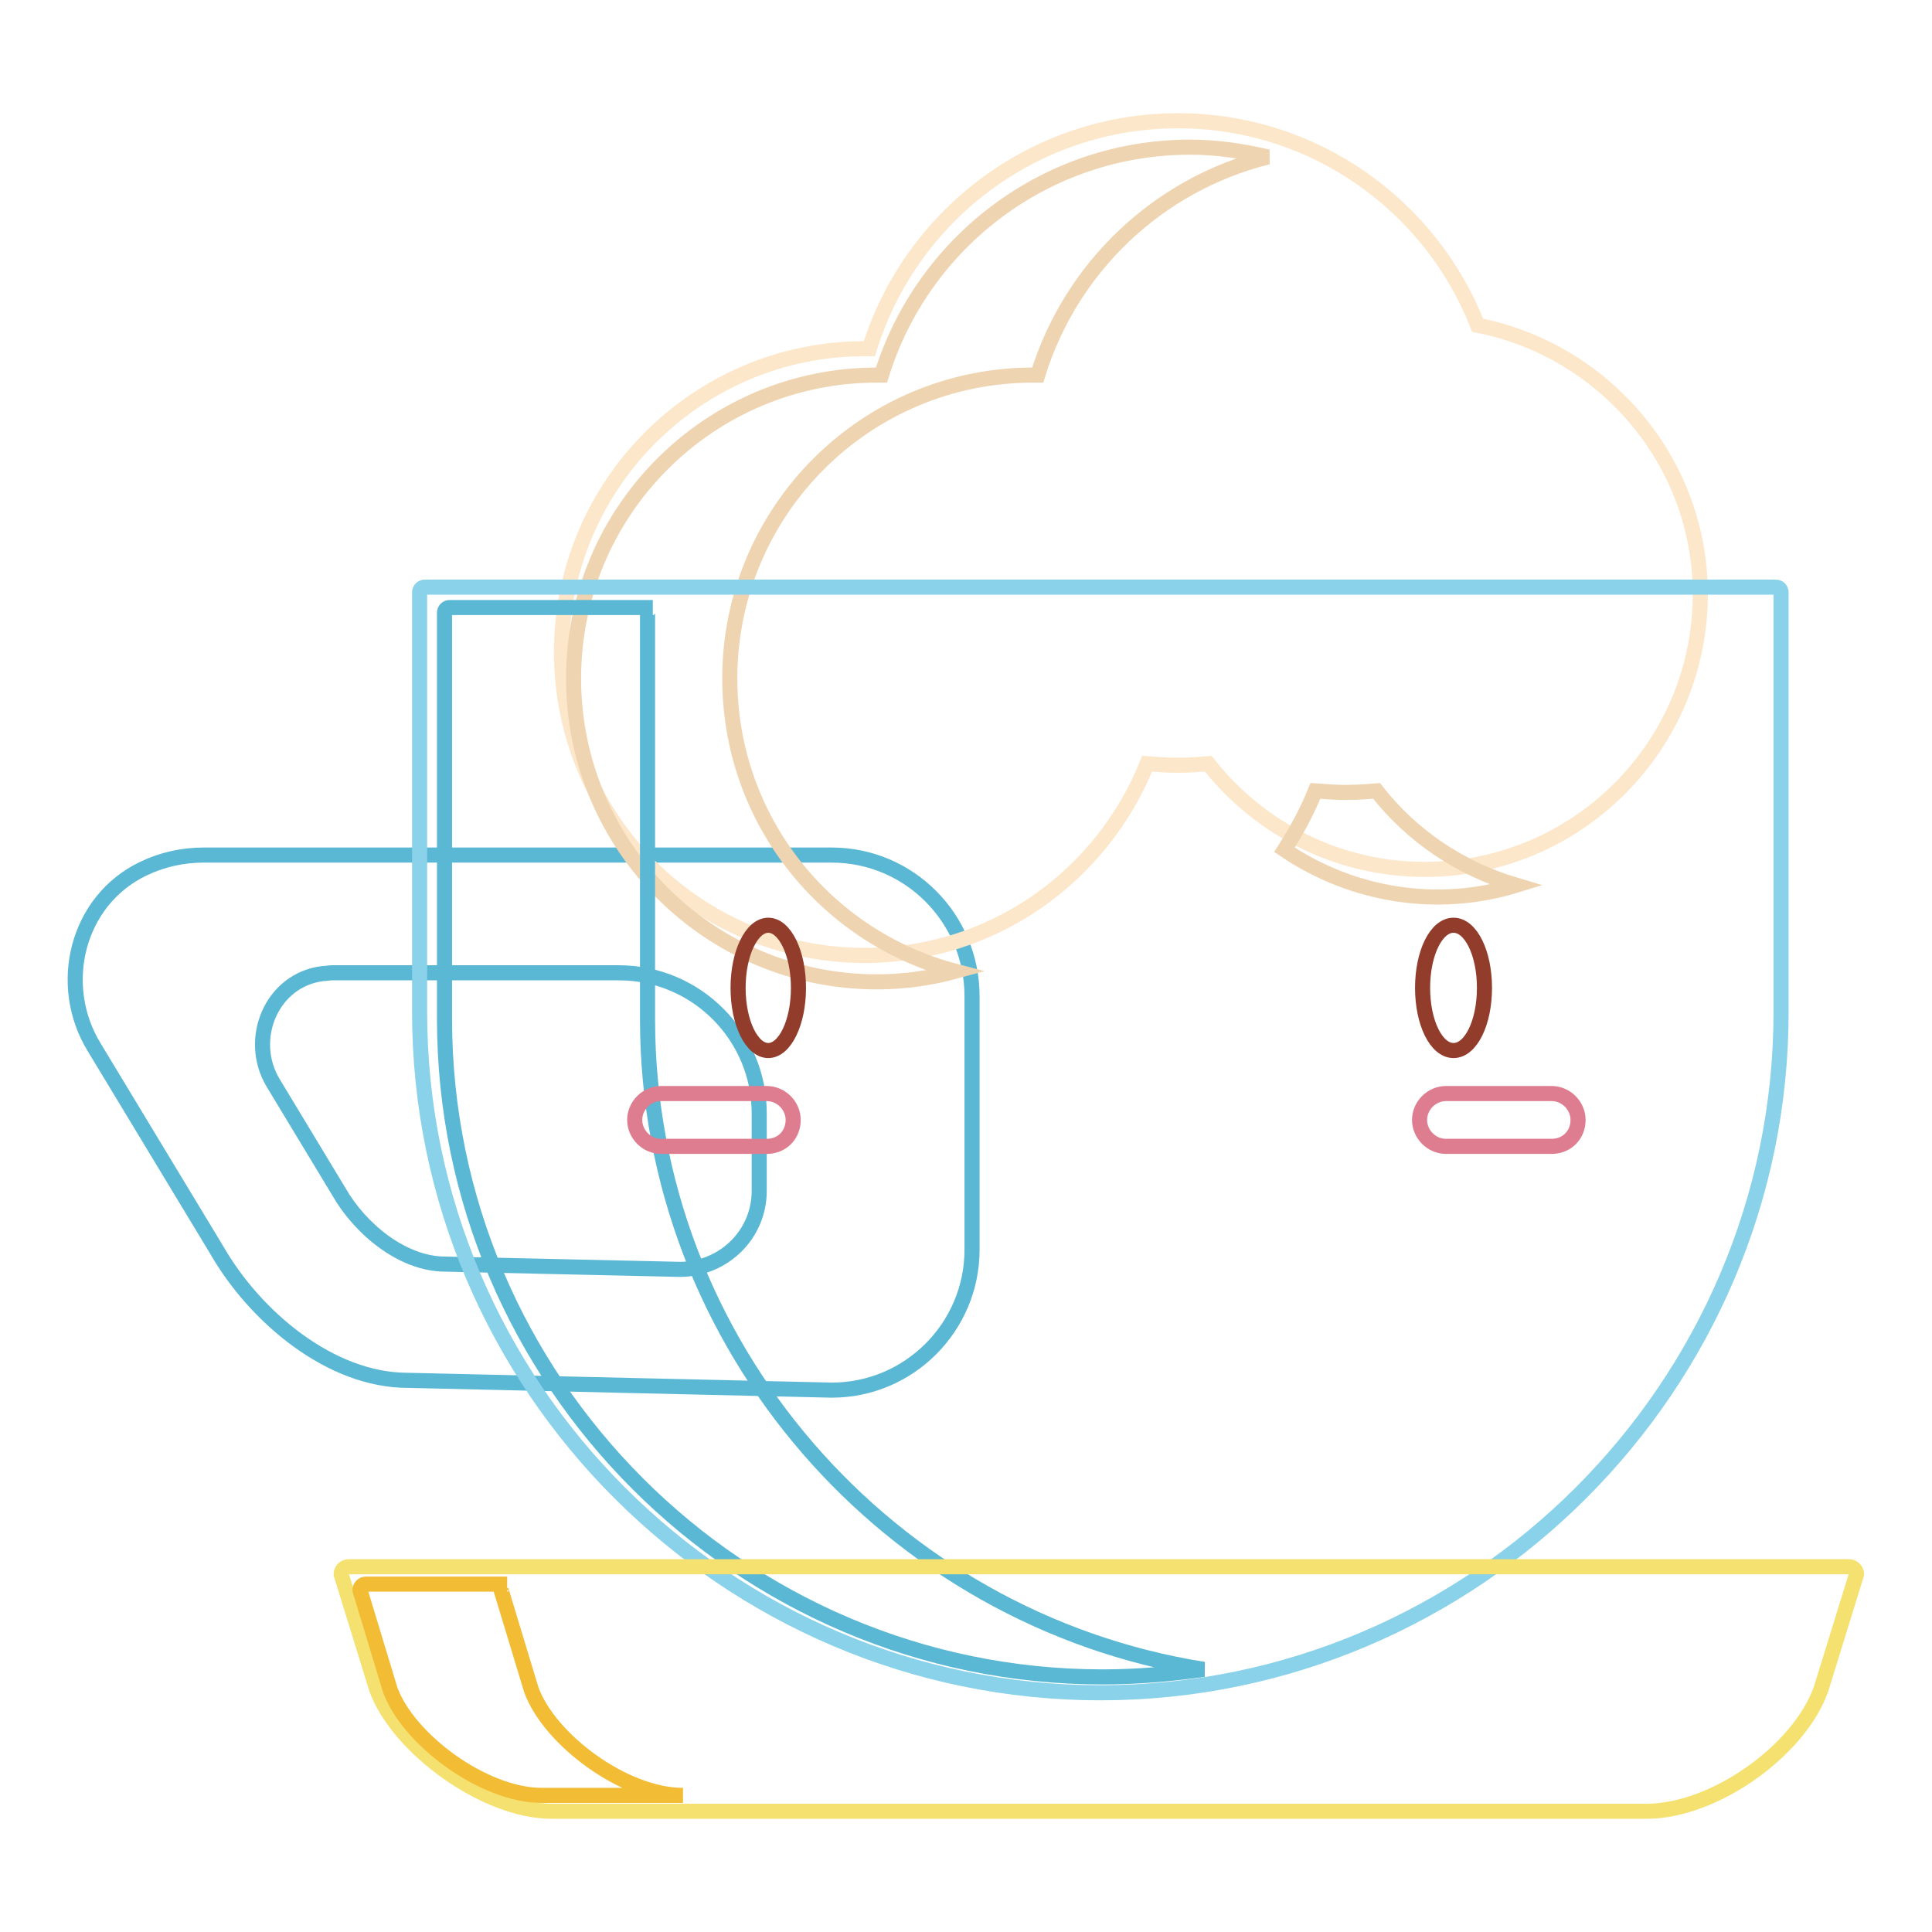 <?xml version="1.0" encoding="utf-8"?>
<!-- Svg Vector Icons : http://www.onlinewebfonts.com/icon -->
<!DOCTYPE svg PUBLIC "-//W3C//DTD SVG 1.1//EN" "http://www.w3.org/Graphics/SVG/1.1/DTD/svg11.dtd">
<svg version="1.1" xmlns="http://www.w3.org/2000/svg" xmlns:xlink="http://www.w3.org/1999/xlink" x="0px" y="0px" viewBox="0 0 256 256" enable-background="new 0 0 256 256" xml:space="preserve">
<g> <path stroke-width="2" fill-opacity="0" stroke="#5bb8d5"  d="M110.2,113.3H27c-2.8,0-5.5,0.6-8,1.8c-8.8,4.2-11.6,15.4-6.5,23.7l16.2,26.8c5.1,8.9,15.1,17.3,25.3,17.3 l56.2,1.3c10.3,0,18.6-8.4,18.6-18.6v-33.6C128.8,121.7,120.5,113.3,110.2,113.3z M100.6,157.8c0,5.7-4.6,10.3-10.4,10.4l-31.2-0.7 c-5.7,0-11.3-4.7-14.1-9.6l-8.7-14.4c-3.5-5.8-0.2-13.7,6.6-14.5c0.4,0,0.8-0.1,1.2-0.1h38c10.3,0,18.6,8.4,18.6,18.6V157.8z"/> <path stroke-width="2" fill-opacity="0" stroke="#fce7cb"  d="M195.8,43.1C189.6,27.3,174.2,16,156.1,16c-19.2,0-35.5,12.7-40.9,30.2c-0.2,0-0.4,0-0.6,0 c-22.2,0-40.2,18-40.2,40.2c0,22.2,18,40.2,40.2,40.2c17,0,31.4-10.5,37.4-25.4c1.4,0.1,2.7,0.2,4.1,0.2c1.3,0,2.7-0.1,4-0.2 c6.7,8.5,17,14,28.7,14c20.1,0,36.5-16.3,36.5-36.5C225.3,61.2,212.6,46.4,195.8,43.1L195.8,43.1z"/> <path stroke-width="2" fill-opacity="0" stroke="#efd4b1"  d="M96.7,89.9c0-22.2,18-40.2,40.2-40.2c0.2,0,0.4,0,0.6,0c4.4-14.3,16-25.3,30.5-28.9 c-3.4-0.8-6.8-1.3-10.3-1.3c-19.2,0-35.5,12.7-40.9,30.2c-0.2,0-0.4,0-0.6,0c-22.2,0-40.2,18-40.2,40.2c0,22.2,18,40.2,40.2,40.2 c3.6,0,7.1-0.5,10.4-1.4C109.4,124.2,96.7,108.6,96.7,89.9z M182.4,104.8c-1.3,0.1-2.6,0.2-4,0.2c-1.4,0-2.8-0.1-4.1-0.2 c-1.1,2.7-2.5,5.3-4.1,7.8c9,6.1,20.3,7.9,30.7,4.7C193.5,115.1,187.1,110.8,182.4,104.8L182.4,104.8z"/> <path stroke-width="2" fill-opacity="0" stroke="#8ad1ea"  d="M145.8,224.3c-49.6,0-90.2-40.6-90.2-90.2V78.5c0-0.4,0.3-0.7,0.7-0.7h179c0.4,0,0.7,0.3,0.7,0.7v55.6 C236,183.7,195.4,224.3,145.8,224.3z"/> <path stroke-width="2" fill-opacity="0" stroke="#5bb8d5"  d="M85.8,135V81.2c0-0.4,0.3-0.7,0.7-0.7H59.6c-0.4,0-0.7,0.3-0.7,0.7l0,0V135c0,48,39.2,87.2,87.2,87.2 c4.6,0,9.1-0.4,13.4-1C117.9,214.6,85.8,178.4,85.8,135z"/> <path stroke-width="2" fill-opacity="0" stroke="#f4e16f"  d="M218.2,240H73.1c-8.9,0-20.4-8.5-23.2-16.2l-4.7-15.2c0-0.5,0.4-1,1-1H245c0.5,0,1,0.4,1,1l-4.7,15.2 C238.4,232,227.1,240,218.2,240z"/> <path stroke-width="2" fill-opacity="0" stroke="#f2bc35"  d="M70.4,223.9l-4-13.2c0-0.5,0.4-0.8,0.8-0.8H48.5c-0.5,0-0.8,0.4-0.8,0.8l4,13.2c2.4,6.6,12.4,14,20.1,14 h18.7C82.7,237.9,72.8,230.5,70.4,223.9z"/> <path stroke-width="2" fill-opacity="0" stroke="#923c2c"  d="M97.8,130.9c0,4.6,1.8,8.3,4,8.3c2.2,0,4-3.7,4-8.3c0-4.6-1.8-8.3-4-8.3C99.6,122.6,97.8,126.3,97.8,130.9z "/> <path stroke-width="2" fill-opacity="0" stroke="#923c2c"  d="M188.5,130.9c0,4.6,1.8,8.3,4.1,8.3s4.1-3.7,4.1-8.3c0-4.6-1.8-8.3-4.1-8.3S188.5,126.3,188.5,130.9 L188.5,130.9z"/> <path stroke-width="2" fill-opacity="0" stroke="#de7d8f"  d="M101.6,151.9h-14c-1.9,0-3.5-1.6-3.5-3.5c0-1.9,1.6-3.5,3.5-3.5h14c1.9,0,3.5,1.6,3.5,3.5 C105.1,150.4,103.6,151.9,101.6,151.9z"/> <path stroke-width="2" fill-opacity="0" stroke="#de7d8f"  d="M205.6,151.9h-14c-1.9,0-3.5-1.6-3.5-3.5c0-1.9,1.6-3.5,3.5-3.5h14c1.9,0,3.5,1.6,3.5,3.5 C209.1,150.4,207.6,151.9,205.6,151.9z"/></g>
</svg>